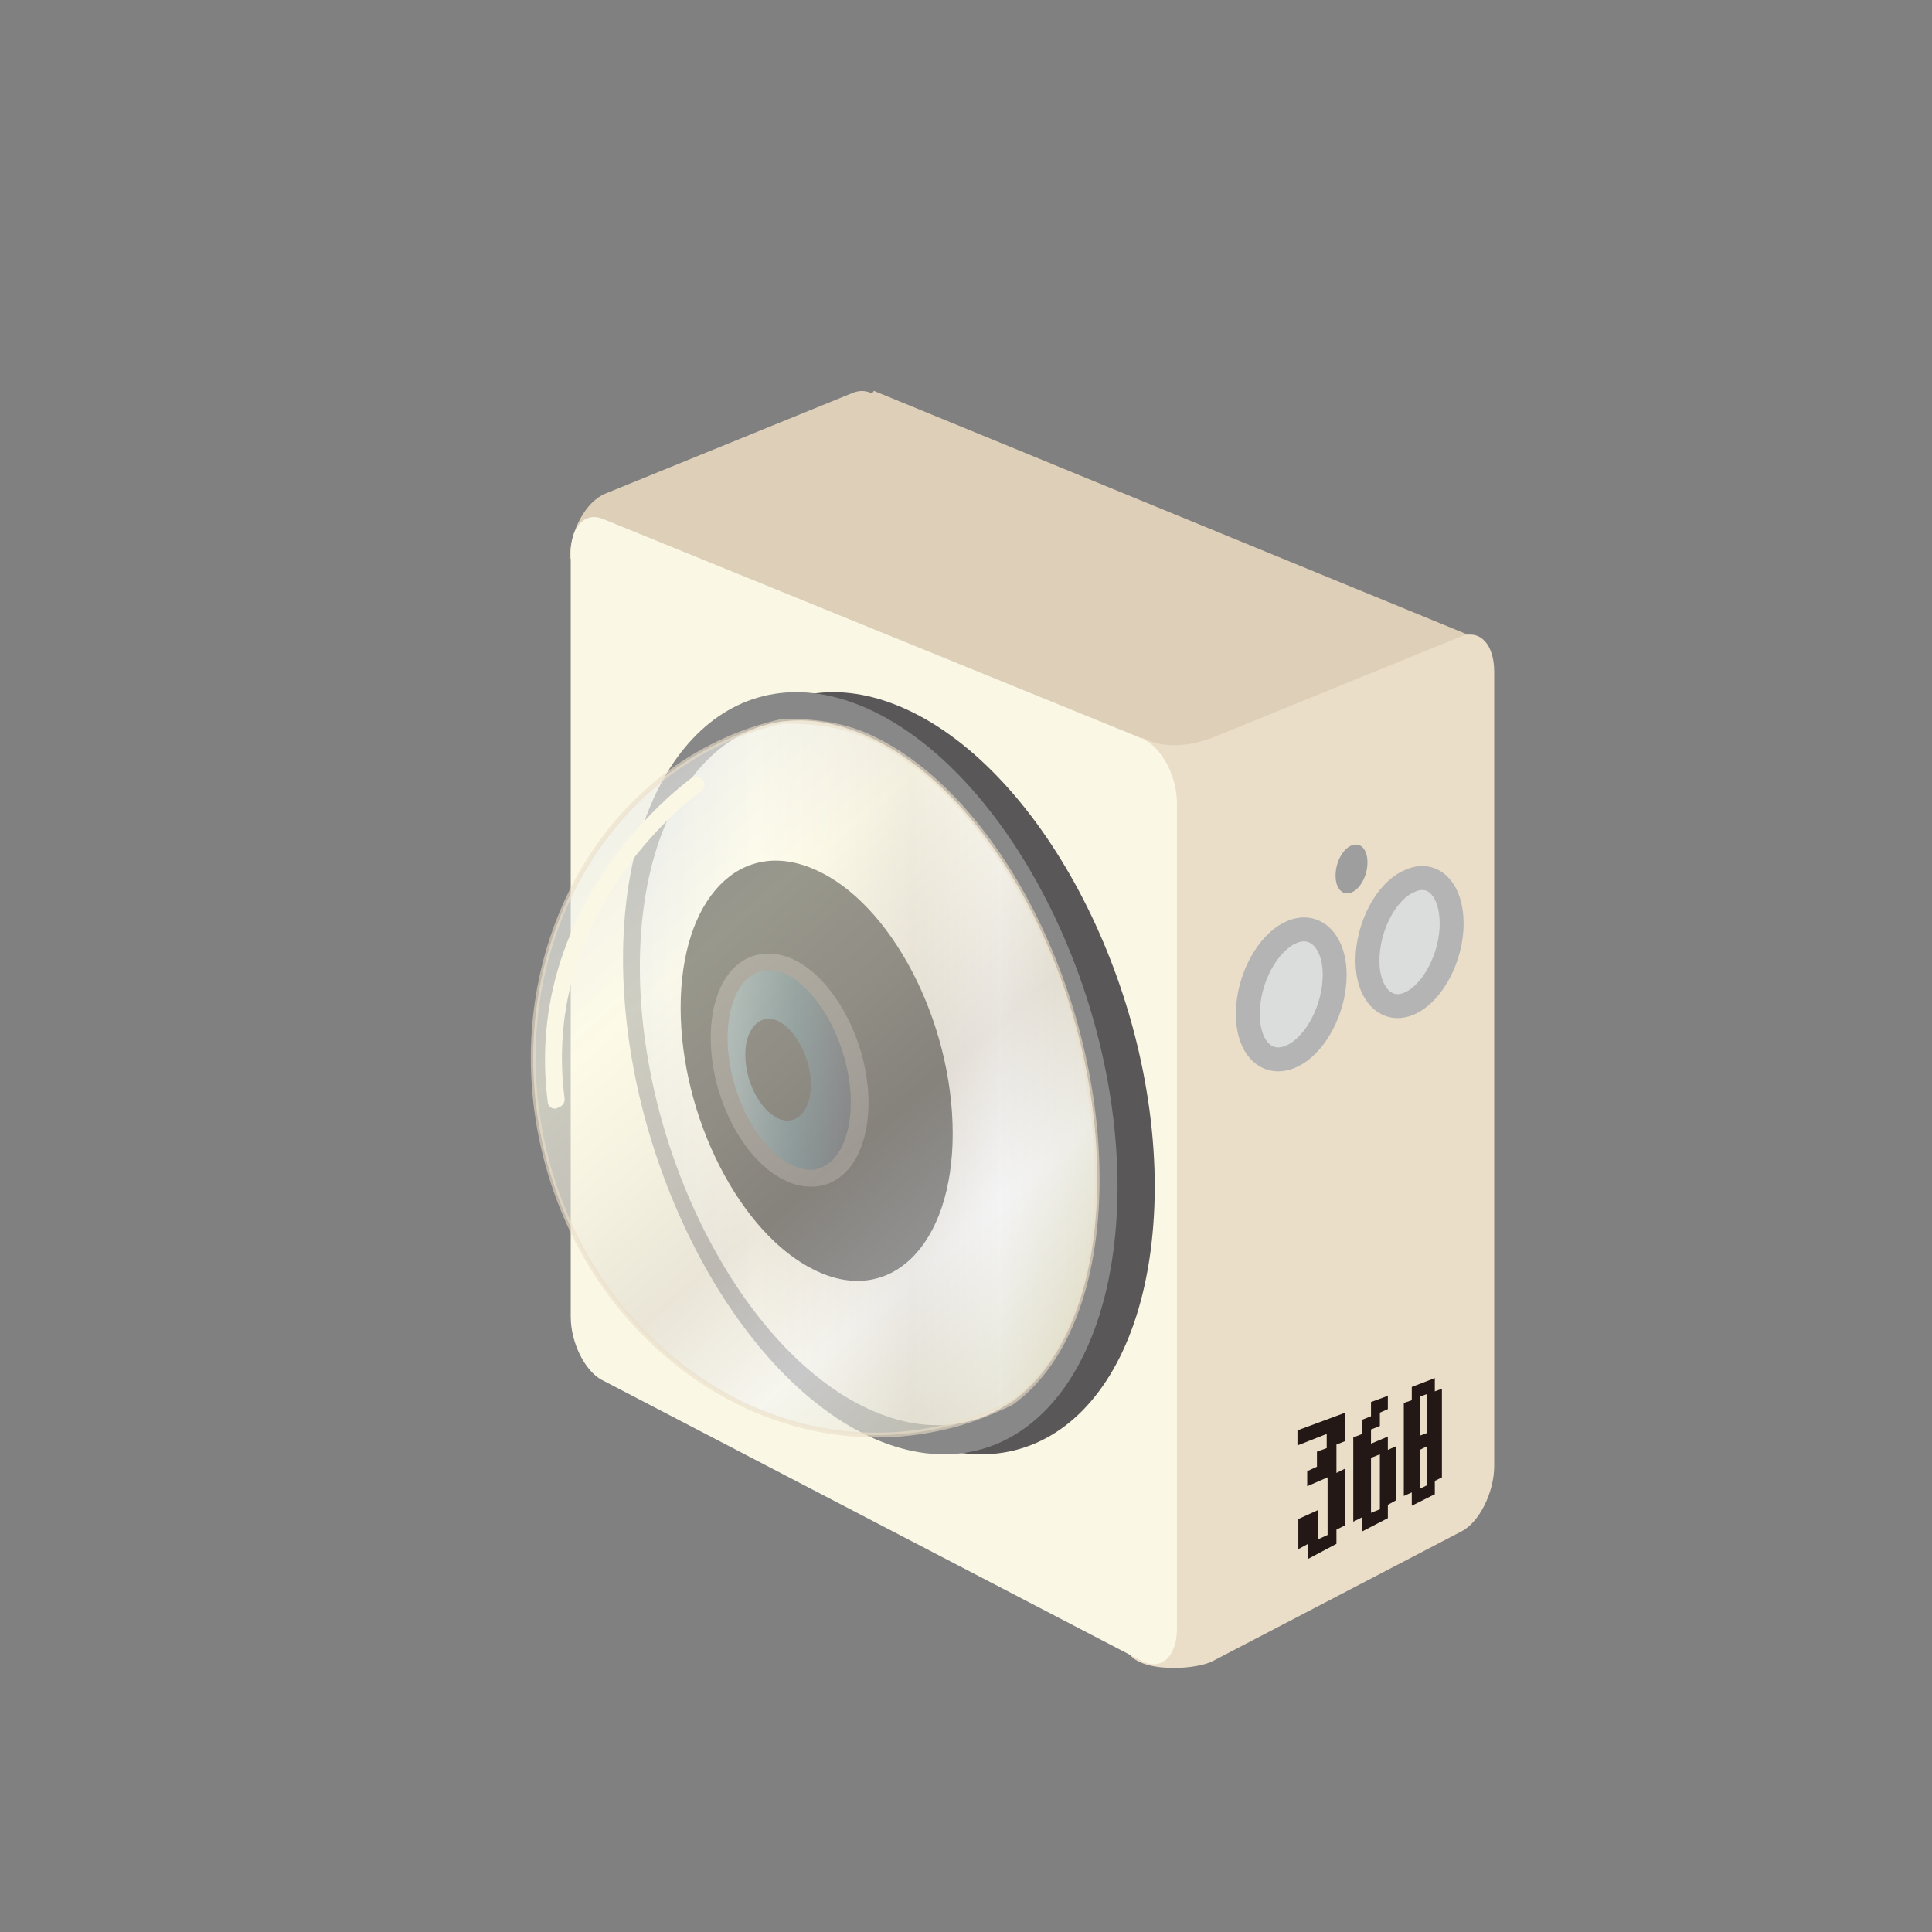 <?xml version="1.0" encoding="utf-8"?>
<!-- Generator: Adobe Illustrator 26.3.1, SVG Export Plug-In . SVG Version: 6.00 Build 0)  -->
<svg version="1.1" id="レイヤー_1" xmlns="http://www.w3.org/2000/svg" xmlns:xlink="http://www.w3.org/1999/xlink" x="0px"
	 y="0px" viewBox="0 0 218 218" enable-background="new 0 0 218 218" xml:space="preserve">
<rect x="0" y="0" width="218" height="218" fill="#808080" stroke="none"/>
<g>
	<path fill="#DECFB9" d="M167.3,72.3L98.6,44.1l-0.2,0.3c-0.6-0.3-1.3-0.4-2.1-0.1l-28,11.4c-2.2,0.9-4,4.2-4,7.3l35.7,17.5
		l32.7,18.6L167.3,72.3z"/>
	<g>
		<path fill="#EBDEC8" d="M168.6,165.4c0,3-1.7,6.4-3.7,7.4l-28,14.6c-2.2,1.2-9.8,1.4-9.8-1.8l1.7-94.9c0-1.5-0.6-6.2,0.1-7.5
			c0,0,2.8,2,8,0l28-11.4c2.1-0.8,3.7,0.9,3.7,4V165.4z"/>
		<path fill="#DBDCDC" stroke="#B4B4B5" stroke-width="2.701" stroke-miterlimit="10" d="M150.6,110c0,3.9-2.2,8-4.9,9.2
			c-2.7,1.2-4.9-0.9-4.9-4.8c0-3.9,2.2-8,4.9-9.2C148.4,104,150.6,106.2,150.6,110z"/>
		<path fill="#DBDCDC" stroke="#B4B4B5" stroke-width="2.701" stroke-miterlimit="10" d="M163.8,104.2c0,3.8-2.1,7.8-4.7,9
			c-2.6,1.2-4.8-1-4.8-4.8s2.1-7.9,4.8-9C161.7,98.2,163.8,100.4,163.8,104.2z"/>
		<path fill="#9E9E9F" d="M154.3,97.3c0,1.5-0.8,3-1.8,3.4c-1,0.4-1.8-0.4-1.8-1.9c0-1.5,0.8-3,1.8-3.4
			C153.5,95,154.3,95.8,154.3,97.3z"/>
	</g>
	<g>
		<path fill="#FAF8E4" d="M132.8,183.8c0,3.1-1.8,4.8-4,3.6l-60.9-31.7c-1.9-1-3.5-4.2-3.5-7.1V62.4c0-2.9,1.5-4.6,3.5-3.9
			l60.9,24.8c2.2,0.9,4,4.2,4,7.3V183.8z"/>
		<path fill="#595757" d="M101.5,161.7c-15.1-7.7-27-31.6-27-53.5c0-21.9,11.9-34.8,27-28.5c15.6,6.5,28.8,31,28.8,54.3
			C130.2,157.4,117.1,169.6,101.5,161.7z"/>
		<path fill="#888888" d="M97.3,161.7c-15.1-7.7-27-31.6-27-53.5c0-21.9,11.9-34.8,27-28.5c15.6,6.5,28.8,31,28.8,54.3
			C126,157.4,112.9,169.6,97.3,161.7z"/>
		
			<linearGradient id="SVGID_00000008126189092464027440000007720947749418049717_" gradientUnits="userSpaceOnUse" x1="72.242" y1="121.053" x2="123.836" y2="121.053">
			<stop  offset="5.618000e-03" style="stop-color:#EAEBEC"/>
			<stop  offset="0.253" style="stop-color:#FFFDEA"/>
			<stop  offset="0.434" style="stop-color:#F0ECDD"/>
			<stop  offset="0.596" style="stop-color:#DFD9CF"/>
			<stop  offset="0.786" style="stop-color:#F4F4F5"/>
			<stop  offset="1" style="stop-color:#E0DDC6"/>
		</linearGradient>
		<path fill="url(#SVGID_00000008126189092464027440000007720947749418049717_)" d="M123.8,133c0,21.6-12.1,32.9-26.6,25.6
			c-14-7.1-25-29.2-25-49.5s11-32.2,25-26.3C111.8,88.8,123.8,111.4,123.8,133z"/>
		<g>
			<path d="M107.5,127.9c0,12.7-7.1,19.6-15.6,15.4c-8.4-4.1-15.1-17.3-15.1-29.6c0-12.3,6.7-19.3,15.1-15.6
				C100.5,101.8,107.5,115.2,107.5,127.9z"/>
			<g>
				
					<linearGradient id="SVGID_00000075881458919759147100000015949959030985802624_" gradientUnits="userSpaceOnUse" x1="81.194" y1="120.729" x2="97.03" y2="120.729">
					<stop  offset="0" style="stop-color:#55707E"/>
					<stop  offset="0.539" style="stop-color:#0B3241"/>
					<stop  offset="1" style="stop-color:#000016"/>
				</linearGradient>
				<path fill="url(#SVGID_00000075881458919759147100000015949959030985802624_)" d="M97,124.4c0,6.5-3.6,10-8,7.9
					c-4.4-2.1-7.8-8.9-7.8-15.3c0-6.4,3.5-10,7.8-8C93.4,111,97,117.9,97,124.4z"/>
				<path fill="#3E3A39" d="M91.5,133.9c-0.9,0-1.9-0.2-2.9-0.7c-4.7-2.2-8.4-9.3-8.4-16.1c0-5.7,2.6-9.5,6.5-9.5
					c0.9,0,1.8,0.2,2.7,0.6c4.7,2.1,8.6,9.4,8.6,16.2C98,130.1,95.4,133.9,91.5,133.9z M86.7,109.5c-2.7,0-4.6,3.1-4.6,7.6
					c0,6,3.3,12.5,7.3,14.4c0.7,0.3,1.4,0.5,2,0.5c2.7,0,4.6-3.1,4.6-7.6c0-6-3.4-12.7-7.4-14.5C88,109.6,87.3,109.5,86.7,109.5z"/>
			</g>
			<path d="M91.5,122.4c0,3-1.7,4.7-3.7,3.8c-2.1-1-3.7-4.2-3.7-7.2s1.7-4.7,3.7-3.8C89.8,116.2,91.5,119.4,91.5,122.4z"/>
		</g>
		
			<linearGradient id="SVGID_00000028309369992148855240000013914692561889498530_" gradientUnits="userSpaceOnUse" x1="65.872" y1="91.825" x2="118.488" y2="153.632">
			<stop  offset="5.618000e-03" style="stop-color:#EAEBEC"/>
			<stop  offset="0.253" style="stop-color:#FFFDEA"/>
			<stop  offset="0.434" style="stop-color:#F0ECDD"/>
			<stop  offset="0.596" style="stop-color:#DFD9CF"/>
			<stop  offset="0.786" style="stop-color:#F4F4F5"/>
			<stop  offset="1" style="stop-color:#E0DDC6"/>
		</linearGradient>
		
			<path opacity="0.6" fill="url(#SVGID_00000028309369992148855240000013914692561889498530_)" stroke="#EBDEC8" stroke-width="0.54" stroke-linecap="round" stroke-linejoin="round" stroke-miterlimit="10" d="
			M97.3,82.8c-2.5-1-5.6-1.5-9.1-1.4c-19.9,4.5-31.9,26-26.9,48c5,22,25.2,36.2,45,31.7c2.8-0.6,5.3-1.6,7.8-2.8
			c5.9-4.2,9.7-13.1,9.7-25.2C123.8,111.4,111.8,88.8,97.3,82.8z"/>
		<path fill="#FAF8E4" d="M62.7,125.1c-0.5,0-0.9-0.3-0.9-0.8C58.9,101.4,77.8,88,78,87.8c0.4-0.3,1-0.2,1.3,0.2
			c0.3,0.4,0.2,1-0.2,1.3c-0.2,0.1-18.2,12.9-15.4,34.6c0.1,0.5-0.3,1-0.8,1.1C62.8,125.1,62.7,125.1,62.7,125.1z"/>
	</g>
	<g>
		<path fill="#231815" d="M147.5,167.7v-1.7l1.1-0.5v-1.7l1.1-0.4v-1.6l-3.3,1.3v-1.7l5.4-2v3.2l-1,0.4v3.2l1-0.5v6.4l-1,0.5v1.6
			l-3.2,1.7v-1.7l-1.1,0.6v-3.4l2.2-1v3.3l1.1-0.5v-6.5L147.5,167.7z"/>
		<path fill="#231815" d="M156.6,171.3l-2.9,1.5v-1.6l-1,0.5v-9.5l1-0.4v-1.6l1-0.4v-1.6l1.9-0.7v1.5l-0.9,0.4v1.5l-1,0.4v1.6
			l1.9-0.8v1.5l0.9-0.4v6.1l-0.9,0.5V171.3z M155.7,170.3v-6.2l-1,0.4v6.2L155.7,170.3z"/>
		<path fill="#231815" d="M161.9,168.6l-2.6,1.3v-1.5l-0.9,0.4v-10.5l0.9-0.3v-1.5l2.6-1v1.5l0.8-0.3v10l-0.8,0.4V168.6z M161,161.7
			v-4.4l-0.8,0.3v4.4L161,161.7z M161,167.6v-4.4l-0.8,0.4v4.4L161,167.6z"/>
	</g>
</g>
</svg>
